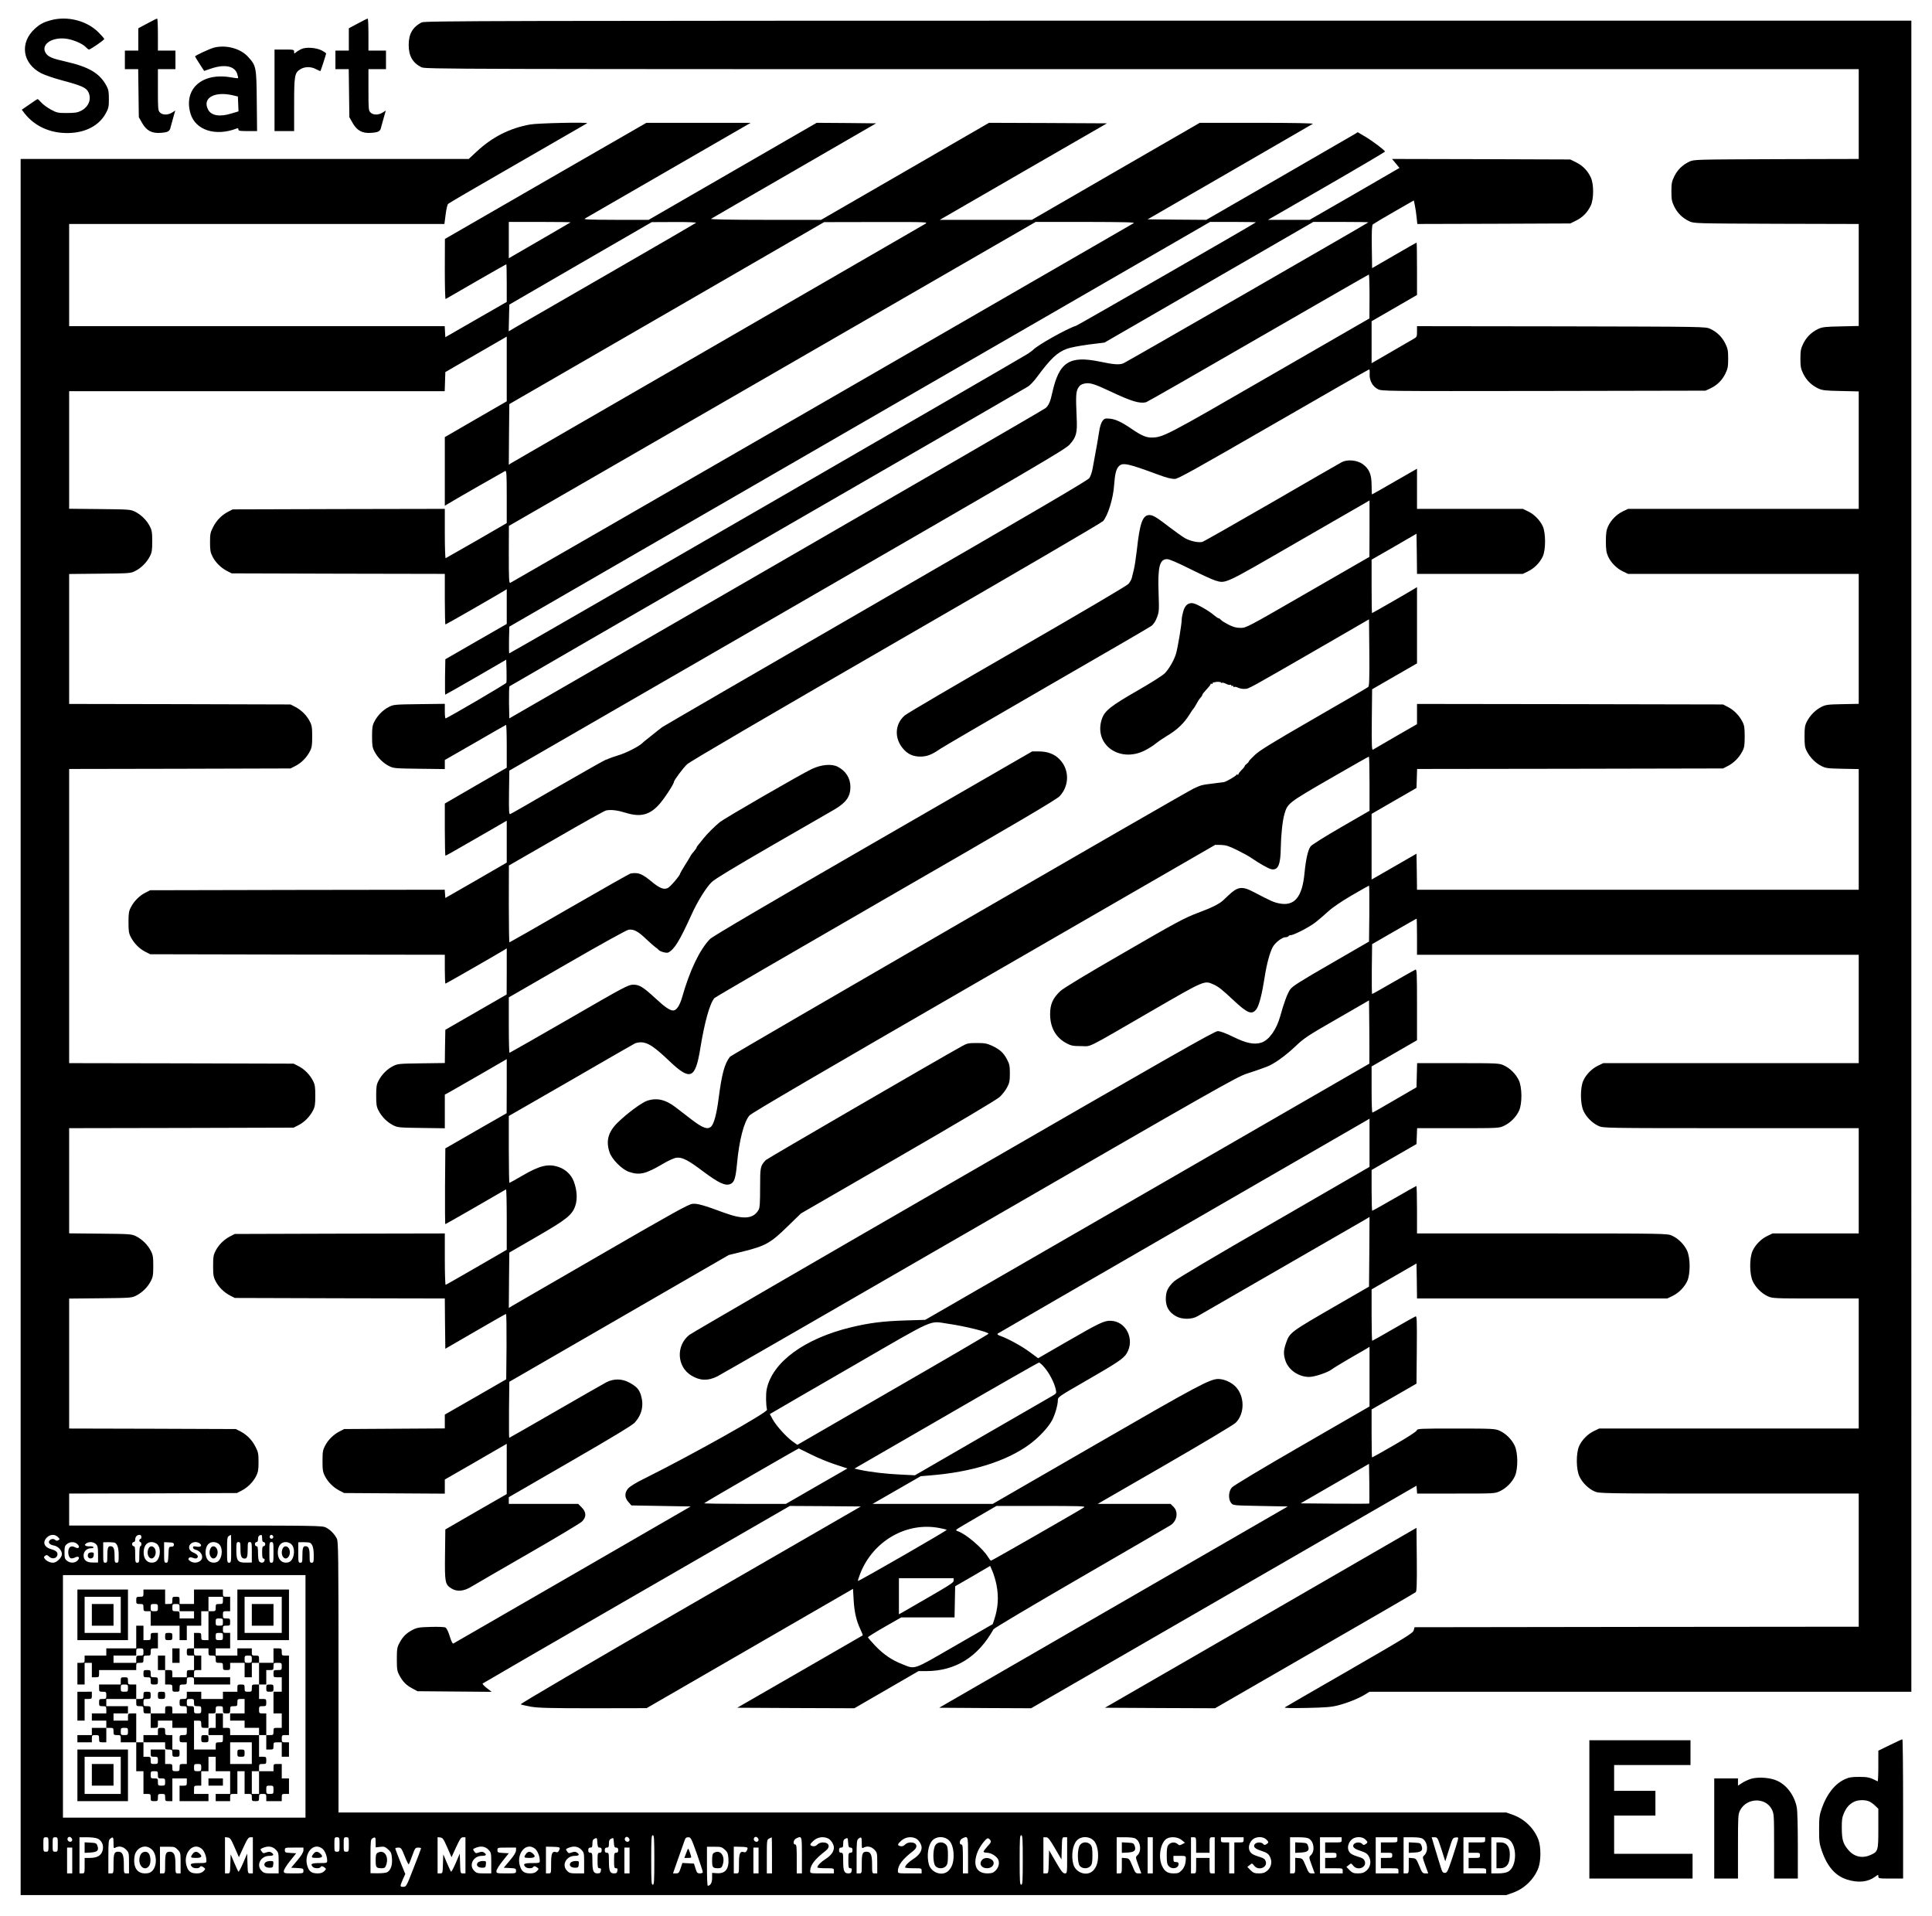 <svg xmlns="http://www.w3.org/2000/svg" version="1.0" width="2496" height="2474.667" viewBox="0 0 1872 1856"><path d="M49.2 19.6c-6.8 1.8-10.4 3.7-15.3 8.1-15.2 13.7-12.3 34 6.3 43.4 3.2 1.6 11.6 4.5 18.6 6.4 20.6 5.5 24.9 7.4 27 12.1 3 6.5.1 13.8-7 17.6-3.6 1.9-5.9 2.2-13.8 2.3-8.9 0-9.9-.2-15.8-3.4-3.4-1.9-7.6-4.9-9.2-6.8-1.6-1.8-3.2-3.3-3.5-3.3-.4 0-4 2.3-8 5.2l-7.4 5.1 3 3.9c8.6 10.8 21.3 17.3 36 18.5 19.3 1.5 35.1-5.5 42.4-18.9 2.6-4.7 3-6.3 3-13.8 0-6.9-.4-9.3-2.2-12.6C96.6 70.9 86.4 64.8 63 59.5c-12.1-2.7-16.1-4.4-18.4-7.7-5.6-8 4.7-15.9 18.8-14.4 6.7.7 16.4 4.7 19.7 8.2 1.2 1.3 2.6 2.4 3.1 2.4 1.4 0 14.8-9.2 14.8-10.2 0-.5-2.5-3.4-5.5-6.4C84.2 20 65.3 15.2 49.2 19.6zM142.8 22.7l-8.8 4.7V49h-13v18h12.9l.3 23.2.3 23.3 3.1 5.5c4.3 7.6 9.5 10.4 18.2 9.7 7-.5 8.7-1.5 9.5-5.5.4-1.5 1.5-5.7 2.6-9.4l1.9-6.7-3.1 2c-4.2 2.5-9.1 2.5-11.7-.1-1.9-1.9-2-3.3-2-22V67h17V49h-17V33.5c0-8.5-.3-15.5-.7-15.5-.5 0-4.7 2.1-9.5 4.7zM346.8 22.7l-8.8 4.7V49h-13v18h12.9l.3 23.2.3 23.3 3.1 5.5c4.3 7.6 9.5 10.4 18.2 9.7 7-.5 8.7-1.5 9.5-5.5.4-1.5 1.5-5.7 2.6-9.4l1.9-6.7-3.1 2c-4.2 2.5-9.1 2.5-11.7-.1-1.9-1.9-2-3.3-2-22V67h17V49h-17V33.5c0-8.5-.3-15.5-.7-15.5-.5 0-4.7 2.1-9.5 4.7zM408.5 21.7c-8.7 4.6-12.5 11.2-12.5 21.8 0 10.6 3.7 17.2 12.2 21.6C411.9 67 425 67 1106.5 67H1801v87l-79.7.2c-78.7.3-79.9.3-84.4 2.4-6.6 3.1-11.4 7.8-14.6 14.2-2.4 5-2.8 6.9-2.8 14.7 0 7.8.4 9.7 2.8 14.7 3.2 6.4 8 11.1 14.6 14.2 4.5 2.1 5.7 2.1 84.4 2.4l79.7.2v98.8l-17.2.4c-15 .3-17.9.6-21.9 2.4-6.6 3.1-11.4 7.8-14.6 14.2-2.4 5-2.8 6.9-2.8 14.7 0 7.8.4 9.7 2.8 14.7 3.2 6.4 8 11.1 14.6 14.2 4 1.8 6.9 2.1 21.9 2.4l17.2.4V493h-223.5l-5 2.4c-6.1 2.9-11.7 8.6-14.4 14.6-1.6 3.6-2.1 6.6-2.1 14.5s.5 10.9 2.1 14.5c2.7 6 8.3 11.7 14.4 14.6l5 2.4H1801v125.9l-15.7.3c-14.3.3-16.2.5-20.5 2.7-5.7 2.9-10.9 8.1-14 14.1-2 3.8-2.3 6-2.3 14.5s.3 10.7 2.3 14.5c3.1 6 8.3 11.2 14 14.1 4.3 2.2 6.2 2.4 20.5 2.7l15.7.3V862h-428l-.2-17.5-.3-17.4-16.5 9.5c-9.1 5.2-18.9 10.9-21.7 12.5l-5.3 3v-63.6l21.8-12.6 21.7-12.5.3-9.2.3-9.2 148.2-.2 148.2-.3 4.7-2.4c5.7-2.9 10.9-8.1 14-14.1 2-3.8 2.3-6 2.3-14.5s-.3-10.7-2.3-14.5c-3.1-6-8.3-11.2-14-14.1l-4.7-2.4-148.2-.3-148.3-.2v19.6l-20.7 11.9c-11.3 6.6-21.3 12.4-22 12.8-1.1.7-1.3-4.3-1.1-28.9l.3-29.6 21.8-12.6 21.7-12.5v-73.9l-3.2 2c-7.6 4.6-40 23.2-40.4 23.2-.2 0-.4-11.7-.4-25.9v-25.9l21.8-12.5 21.7-12.6.3 19.5.2 19.4h102.5l5-2.4c6.1-2.9 11.7-8.6 14.4-14.6 2.9-6.4 2.9-22.6 0-29-2.7-6-8.3-11.7-14.4-14.6l-5-2.4H1373v-38.9l-21.6 12.4c-11.9 6.9-21.8 12.5-22 12.5-.2 0-.4-4-.4-8.8 0-10.7-2.3-16-8.8-20.7-5.5-3.8-14.8-4.6-20.2-1.7-1.9 1-32.5 18.6-68 39.2-35.5 20.5-65.6 37.6-67 38-3.7 1-11.9-.8-17-3.7-2.5-1.5-9-6.1-14.5-10.3-12.7-9.8-16.3-12-19.8-12-6.5 0-9.3 7.6-12.1 33.5-.9 7.7-2.2 16.5-3 19.5-.7 3-1.6 6.7-2 8.1-.3 1.4-1.8 4-3.3 5.7-1.7 1.8-45.1 27.4-107.8 63.5-57.7 33.2-106.7 61.9-108.8 63.8-10 8.6-10.4 23-.8 33.2 4.2 4.6 9.3 6.7 15.8 6.7s11.3-1.9 18.9-7.2c2.7-1.9 49.2-29 103.4-60.3 54.2-31.2 99.9-57.8 101.7-59.1 2-1.6 3.9-4.4 5.3-8.1 2.1-5.5 2.2-6.9 1.6-23.9-.9-25.3 1-32.7 8.3-32.7 2.1 0 10 3.4 22.4 9.6 10.6 5.3 21.5 10.3 24.2 11.1 10.4 3 7.5 4.4 78.1-36.4 35.7-20.6 66.4-38.3 68.2-39.3l3.2-1.9v27.4l-.1 27.3-59.7 34.4c-58.9 34-59.8 34.5-65.2 34.4-4.1 0-7-.8-11.6-3.1-3.3-1.7-6.6-3.7-7.3-4.6-.8-.9-1.8-1.6-2.3-1.6-.6 0-2.5-1.3-4.4-2.9-4.6-4.1-16.3-10.8-20.1-11.6-4.7-.9-8 1.6-9.8 7.8-.8 2.8-1.5 6.4-1.5 8.1 0 4.4-3.8 27.2-5.5 32.9-1.8 6.1-6.5 14.4-10.8 18.9-1.8 2-13.5 9.4-26.6 16.9-25.9 14.9-31.7 19.5-34.4 27.3-8.4 24.7 17 43.2 41.7 30.6 3.7-1.9 8.5-4.9 10.5-6.7 2.1-1.7 6.6-4.8 10.1-6.9 10.4-6.1 17.3-12.6 22.9-21.7 1.2-2.1 2.8-4.3 3.4-5 .7-.7 2-2.9 3.1-4.9 1-2 2.7-4.6 3.7-5.7 1.1-1.1 1.9-2.4 1.9-3 0-.5 1.8-2.8 4-5.1s4-4.6 4-5.1c0-.6.5-.7 1-.4.6.3 1 .1 1-.4 0-.6.3-1 .8-1 .4.1.9 0 1.2-.1 1.6-.7 6-.5 6 .2 0 .5.4.6 1 .3.5-.3 2.3.1 4 1 1.7.9 3.5 1.3 4 1 .6-.3 1-.1 1 .5s.5.8 1 .5c.6-.3 1-.1 1 .5s.4.8 1 .5c.5-.3 2.2 0 3.7.8 1.5.7 4.5 1.3 6.5 1.1 4.1-.2 1.7 1.1 77.8-42.8l42.5-24.6.3 32.2c.2 25-.1 32.5-1 33.3-.7.7-24.5 14.5-52.8 30.8-39.9 23-52.8 30.9-57.2 35.2-3.2 3-5.8 5.8-5.8 6.2 0 .5-.9 1.5-2 2.3-1.1.8-2 1.8-2 2.3 0 .4-1.3 2.1-3 3.7-1.6 1.6-3 3.4-3 4 0 .6-.4.8-1 .5-.5-.3-1-.3-1 .2 0 .9-9.8 6.6-12 7-.8.1-5.3.7-10 1.3-11.6 1.4-12 1.5-19.5 5-7.5 3.4-447.8 258.1-449.2 259.8-5.2 6.6-7.9 16.6-10.9 39.7-1.9 15.3-4.6 25.4-7.4 28-3.4 3.1-8.1 1.4-18.7-6.7-5.2-4-12.2-9.4-15.6-12-9.9-7.6-18.4-9.5-27.8-6.3-5.2 1.8-18.8 11.8-28 20.7-9.6 9.2-12.1 18.1-8.2 29.4 2.3 6.7 12 16.4 18.7 18.7 10.1 3.5 16.2 2.1 32.3-7.4 6.3-3.7 11.7-6.1 14-6.3 5.5-.5 11 2.3 25.6 13.3 15 11.2 21.5 14.3 26.4 12.2 3.8-1.5 5.1-5.7 6.4-19.5 2.1-22.9 6.8-40.9 12.1-46.9 2.4-2.6 65.7-39.6 227.3-132.9l224-129.3 5.8.1c4.7.2 7.5 1.1 15.2 4.9 5.2 2.6 11.2 5.8 13.2 7.2 8.8 6 17 10.7 20.1 11.4 6.5 1.4 9-4.2 9.2-20.6.2-12.4 1.7-26.5 3.5-32.6 3-10.6 3.5-11 44-34.4 20.5-11.8 37.5-21.5 37.9-21.5.3 0 .6 11.8.6 26.3v26.2l-27.7 16c-15.2 8.8-28.5 17.1-29.4 18.5-2.6 3.5-4.6 12.5-5.9 25.8-2.2 23.5-9.8 32.5-24.7 29.4-5.3-1.1-7.8-2.2-24.8-11.1-11.1-5.8-15.3-5.2-24.5 3.6-1.9 1.8-4.2 3.9-5 4.7-4 3.6-10.7 6.9-24.3 12-13.2 5-20.5 8.9-71.6 38.5-36.6 21.1-58.6 34.4-61.6 37.2-7.3 6.9-10 12.7-10 22.4 0 13 5.5 22.8 16 28.3 4.3 2.3 6.2 2.7 14 2.7 10.6 0 2.3 4.2 68.9-34.4 51.2-29.6 50.5-29.3 59.3-25.4 5.1 2.3 8.4 5 19.4 15.3 13.8 12.9 17.9 14.5 22.3 8.7 2.6-3.5 5.4-14.4 8.1-31.7 1.8-11.7 4.7-22.6 7.6-28.3 2.3-4.3 9.1-9.7 12.5-9.7 1.3 0 2.6-.5 2.9-1 .3-.6 1.3-1 2.2-1 2.9 0 17.8-7.7 23.8-12.3 3.3-2.6 8.9-7.4 12.5-10.7 4.1-3.8 12.5-9.5 22.7-15.5 9-5.2 16.5-9.5 16.8-9.5.3 0 .4 12.2.3 27.1l-.3 27.1-36.8 21.3c-30.2 17.4-37.3 21.9-39.6 25.1-2.6 3.7-6.1 13-9.6 25.8-3.6 13.1-10.9 23.3-18.3 25.7-6.8 2.2-14.7.7-27.1-5.5-7.7-3.7-12.7-5.6-15.2-5.6-3.1 0-44.7 23.7-256 145.7-138.8 80.1-254 147-256 148.6-13.1 10.4-12.1 30.8 1.9 39.3 8.5 5.2 16.1 5.4 25.2.9 2.5-1.2 116.6-66.9 253.5-146 229.8-132.8 249.8-144.1 259.5-147.3 5.8-1.9 11.4-3.7 12.5-4.2 1.1-.4 4.1-1.5 6.6-2.4 6.9-2.5 17.7-10.1 28.1-19.9 8.5-8.1 11.9-10.3 40.3-26.6l31-17.9.3 30.6c.1 16.8.1 30.6 0 30.7-.2.1-97 56-215.3 124.2l-215 124-19.5.6c-21.9.7-34.9 2.4-52.7 6.7-44.9 10.9-75.9 33.7-81.4 59.8-1 4.8-.8 15.7.3 20 .6 2.6-72.7 43.7-119.3 66.9-7.8 3.8-13.7 7.5-15.3 9.4-3.6 4.2-3.5 8.9.3 13.1l2.9 3.3 28.7.5 28.7.5-114.2 66c-62.9 36.3-114.9 66.3-115.6 66.7-.8.6-1.9-1.4-3.6-6.8-1.4-4.6-3-8-4.2-8.6-1-.6-7.1-.8-14.5-.6-11.2.3-13.1.7-17.6 3-5.9 3.1-9.4 6.6-12.6 12.8-2.1 3.9-2.4 5.9-2.4 15.5s.3 11.6 2.4 15.5c3.2 6.1 6.7 9.7 12.6 12.8l5 2.7 36 .3 35.9.3-4.8-3.7c-2.6-2-4.4-4-3.9-4.4.4-.4 67.6-39.3 149.2-86.4l148.4-85.6 34.4.2 34.4.3-165.5 95.5c-100.6 58.1-164.9 95.8-164.1 96.2.6.4 5.2 1.4 10 2.3 7.1 1.2 18.4 1.5 60.4 1.5l51.6-.1 100-57.8 100-57.8.6 10.6c.7 12 2.6 20.2 6.5 28.5 1.5 3.1 2.5 5.8 2.3 6-.2.1-27.7 16-61 35.2l-60.6 34.9 56.8.3 56.7.2 31.1-18 31.1-18h7.4c28.3 0 50.3-13.7 65.2-40.5.6-1.1 38.9-23.8 85-50.5s85.2-49.4 86.7-50.4c6.3-4.3 7.6-12.8 2.8-17.7l-2.9-2.9h-70.6l65-37.5c36.2-20.9 66.5-39 68.6-41 9.1-8.9 9-26.1-.3-35.4-4.2-4.1-11-7.1-16.5-7.1-8 0-20.4 6.6-118.7 63.4l-99.8 57.6H845.5l23.3-13.4 23.3-13.4 8.2-.7c41.4-3.2 75.1-13.8 97.7-30.5 8.8-6.6 17.6-16 21.3-22.8 2.9-5.4 5.7-15 5.7-19.7 0-3 .9-3.6 26.8-18.5 31.1-17.9 36.9-21.8 39.9-26.8 8.2-13.5-.6-31.4-15.7-31.6-6.2-.1-10.7 2-42.4 20.3l-27.7 16-8-5.9c-7.6-5.7-21.5-13.3-28.8-15.8-2-.7-3.1-1.6-2.5-2.1.5-.4 80.3-46.6 177.4-102.6 97.1-56 178-102.7 179.8-103.8l3.2-1.9v46.7l-92.5 53.5c-58.4 33.6-94.2 54.9-96.9 57.4-6.2 5.9-8 9.9-8 17.3.1 7.5 3.1 12.6 9.7 16.4 5.9 3.4 15.6 3.4 21.2 0 2.2-1.3 6-3.5 8.5-4.9 4.1-2.3 138.7-79.9 152.3-87.8l5.7-3.4-.2 33.8-.3 33.7-31.5 18.2c-45.5 26.3-45.3 26.1-49.1 37-2.3 6.9-2.4 10.5-.3 16.8 3.1 8.9 12.8 15.5 22.9 15.5 5.2 0 17.8-4.2 21.9-7.3 1.7-1.3 9.2-5.9 16.6-10.2 7.4-4.3 15-8.6 16.8-9.7l3.2-2v57.8l-65.5 37.8c-39.7 22.9-66.5 39-68 40.8-3.2 3.8-3.5 11.4-.6 14.9 1.9 2.4 2.1 2.4 28.4 2.9l26.5.5-168.9 97.5-168.9 97.5 44.5.3 44.6.2 186.7-107.8 186.7-107.8.3 3.8.3 3.8h37.7c37.6 0 37.7 0 42.7-2.4 6.1-2.9 11.7-8.6 14.4-14.6 3.1-6.9 3-22.7-.3-29.5-2.9-6.1-8.6-11.7-14.6-14.4-4.3-1.9-6.5-2.1-42.1-2.1s-37.7.1-38.1 1.8c-.3 1.1-8.8 6.6-21.6 14-11.6 6.7-21.4 12.2-21.7 12.2-.3 0-.5-10.5-.5-23.3v-23.2l21.8-12.5 21.7-12.5.3-32.9c.2-29.1.1-32.8-1.3-32.2-.8.3-10.5 5.7-21.5 12.1-10.9 6.3-20.1 11.5-20.4 11.5-.3 0-.6-11.2-.6-24.9v-24.9l21.8-12.6 21.7-12.5.3 16.9.2 17h242.5l5-2.4c6.1-2.9 11.7-8.6 14.4-14.6 3.1-6.9 3-22.7-.3-29.5-2.9-6.1-8.6-11.7-14.6-14.4-4.4-2-6-2.1-125.7-2.1H1373v-23c0-12.7-.3-23-.6-23s-9.9 5.4-21.3 12c-11.5 6.6-21.1 12-21.5 12-.3 0-.6-8.9-.6-19.8v-19.7l21.8-12.6 21.7-12.5.3-7.7.3-7.7h39.7c39.7 0 39.7 0 44.7-2.4 6.1-2.9 11.7-8.6 14.4-14.6 3.1-6.9 3-22.7-.3-29.5-2.9-6.1-8.6-11.7-14.6-14.4-4.3-2-6.5-2.1-44.2-2.1h-39.7l-.3 11.7-.3 11.7-21 12.2c-11.5 6.8-21.3 12.3-21.7 12.3-.5.1-.8-10-.8-22.3v-22.4l22-12.7 22-12.7v-34.5c0-30.4-.2-34.4-1.5-33.9-.8.3-10.5 5.7-21.5 12.1-10.9 6.3-20.1 11.5-20.5 11.5-.3 0-.4-10.9-.3-24.1l.3-24.2 21.3-12.3c11.8-6.8 21.6-12.4 21.8-12.4.2 0 .4 7.9.4 17.5V925h428v105h-247.5l-5 2.4c-6.1 2.9-11.7 8.6-14.4 14.6-3.1 6.9-3 22.7.3 29.5 2.9 6.1 8.6 11.7 14.6 14.4 4.4 2 6 2.1 128.3 2.1H1801v102h-83.5l-5 2.4c-6.1 2.9-11.7 8.6-14.4 14.6-3.1 6.9-3 22.7.3 29.5 2.9 6.1 8.6 11.7 14.6 14.4 4.3 2 6.4 2.1 46.3 2.1h41.7v126h-251.5l-5 2.4c-6.1 2.9-11.7 8.6-14.4 14.6-3.1 6.9-3 22.7.3 29.5 2.9 6.1 8.6 11.7 14.6 14.4 4.4 2 6 2.1 130.3 2.1H1801v129l-215.2.2-215.2.3-.8 3c-.7 2.7-6.8 6.4-62 38.3-33.7 19.4-62 35.7-62.8 36.3-1 .7 5.5.9 21 .6 18.5-.4 23.9-.8 30.5-2.5 9.4-2.4 20.4-6.9 26.3-10.6l4.2-2.6h525V20h-720.2c-654.3.1-720.6.2-723.3 1.7zm510.2 1260.8c16.3 2.3 39.6 8.1 39.1 9.7-.2.5-41.9 24.9-92.8 54.2l-92.4 53.4-4.4-3.1c-6.3-4.5-16.2-15.5-19.5-21.6l-2.8-5.1 3.8-2.2c2.1-1.3 36.6-21.3 76.8-44.5 82.1-47.5 73.2-43.5 92.2-40.8zm93.2 42.2c4.8 5.5 9.6 14.9 11 21 .9 4.2.9 4.2-3.3 6.7-2.2 1.3-33.1 19.1-68.6 39.6l-64.5 37.3-14-.7c-13.8-.6-29-2.4-39.3-4.6l-5.3-1.2 88.8-51.3c48.8-28.3 89.3-51.4 90-51.4.6-.1 3 2 5.2 4.6zM786 1409.2c6.3 3.2 16.8 7.5 23.3 9.6l11.8 3.9-29.8 17.1-29.8 17.2h-39.9c-22 0-39.6-.3-39.3-.6 1.1-1.2 91.2-53.2 91.7-53.1.3.1 5.7 2.8 12 5.9zm540.7 47.5c-.2.2-15.3.2-33.5.1l-33-.3 33.1-19.1 33.2-19.2.3 19c.1 10.5.1 19.3-.1 19.5zm-276.2 3.6c-4.4 3-89.4 51.7-90.2 51.7-.5 0-1.7-1.5-2.8-3.3-4.8-8.3-21.8-22.8-29.4-25.2-1.4-.4-2-1-1.3-1.7.5-.5 9.4-5.8 19.8-11.8l18.9-11h43.5c36.6 0 43.1.2 41.5 1.3zm-140.2 20.1c3.7.7 6.9 1.5 7.1 1.7.6.6-85.5 50.1-86.1 49.6-.2-.3.8-3.6 2.3-7.4 12.5-31.5 44.9-50.1 76.7-43.9zm55.3 55.3c2.2 11.7 1.5 22-2.2 33.3l-1.5 4.5-37 21.3c-41.5 23.9-37.7 22.6-50.9 17.4-9.8-3.8-18-9.4-25.9-17.7-3.9-4.1-7.1-7.8-7.1-8.3 0-.4 7.2-4.9 16.1-10l16.1-9.2h51.7l.3-15.1.3-15.1 17-9.8 16.9-9.9 2.4 5.6c1.3 3.1 3 8.9 3.8 13zm-41.6-4.5c0 2.3-1 2.9-48.2 30.1l-4.8 2.7v-35h53v2.2zM207.5 46.1c-4 1-18.5 7.7-18.5 8.6 0 .2 2 3.5 4.4 7.2l4.4 6.8 6.8-2.3c13-4.4 22.7-2.5 25.2 5 .7 2.1 1.1 4.1.8 4.3-.2.2-3.4-.1-7.1-.8-27.9-4.8-45.9 11.4-38.9 35.2 4.8 16 24.2 22.3 44.7 14.4 1.2-.5 1.7-.2 1.7.9 0 1.4 1.4 1.6 9.1 1.6h9l-.3-29.3c-.3-32.8-.6-34-8.3-42.5-7.3-8.2-21.3-12-33-9.1zm18 46.2l5 1.2.3 7.2.3 7.2-6.7 2c-11.4 3.6-19.8 2.2-22.8-3.8-5.8-11.1 6.1-17.9 23.9-13.8zM292 47.5c-1.9.9-4.2 2.3-5.2 3.2-1.7 1.5-1.8 1.5-1.8-.5 0-2.1-.4-2.2-9.5-2.2H266v79h19v-25.5c0-28.5.4-31 6.2-34.5 4.3-2.6 10.3-2.6 15.2.1 2.1 1.1 3.9 1.9 4.1 1.7.4-.5 5.5-16.2 5.5-17 0-.4-1.9-1.7-4.2-2.9-5.5-2.8-15.1-3.5-19.8-1.4z"/><path d="M513.7 120.6c-19.9 3.6-36.7 12.1-52 26.4l-7.5 7H20v1682h1439.5l6.2-2.2c11.3-3.9 20.8-13.2 24.9-24.1 2.6-7.1 2.6-20.3 0-27.4-4.1-10.9-13.6-20.2-24.9-24.1l-6.2-2.2H328v-131c0-118.7-.2-131.4-1.6-134.3-2.3-4.5-6.3-8.6-10.6-10.8-3.6-1.8-7.6-1.9-126.3-1.9H67v-31l81.3-.2 81.2-.3 4.5-2.3c6-3.1 11.2-8.3 14.1-14 2-3.9 2.4-6.2 2.4-13.7 0-7.9-.3-9.7-2.9-14.7-3.3-6.6-8.3-11.7-14.6-15l-4.5-2.3-80.7-.3-80.8-.2v-125.9l30.3-.3c29.4-.3 30.3-.4 34.7-2.6 6-3.1 11.2-8.3 14.1-14 2.1-4 2.4-6.1 2.4-14.7s-.3-10.7-2.4-14.7c-2.9-5.7-8.1-10.9-14.1-14-4.4-2.2-5.3-2.3-34.7-2.6l-30.3-.3V1093l108.8-.2 108.7-.3 4.7-2.4c5.7-2.9 10.9-8.1 14-14.1 2-3.8 2.3-6 2.3-14.5s-.3-10.7-2.3-14.5c-3.1-6-8.3-11.2-14-14.1l-4.7-2.4-108.7-.3L67 1030V745l107.2-.2 107.3-.3 4.7-2.4c5.7-2.9 10.9-8.1 14-14.1 2-3.8 2.3-6 2.3-14.5 0-8.6-.3-10.7-2.4-14.7-2.9-5.7-8.1-10.9-14.1-14l-4.5-2.3-107.3-.3L67 682V556.1l29.8-.3c29.1-.3 29.8-.3 34.4-2.7 5.7-2.9 10.9-8.1 14-14.1 2-3.8 2.3-6 2.3-14.5 0-8.6-.3-10.7-2.4-14.7-2.9-5.7-8.1-10.9-14.1-14-4.4-2.2-5.3-2.3-34.2-2.6l-29.8-.3V379h363.9l.3-9.2.3-9.3 10.5-6.1c5.8-3.3 19.2-11 29.8-17.2l19.2-11.1v62.7l-30 17.3-30 17.4V490l2.3-1.4c4.7-3 54.9-31.7 56.2-32.3 1.3-.4 1.5 3.1 1.5 25v25.5l-29.2 16.9c-16.1 9.2-29.6 16.9-30 17.1-.4.2-.8-10.5-.8-23.7V493l-102.7.2-102.8.3-4.5 2.3c-6.3 3.3-11.3 8.4-14.6 15-2.6 5-2.9 6.8-2.9 14.7 0 7.5.4 9.8 2.4 13.7 2.9 5.7 8.1 10.9 14.1 14l4.5 2.3 103.3.3 103.2.2v24.5c0 13.5.3 24.5.6 24.5.6 0 52.5-29.8 57.2-32.8l2.2-1.4v33.7l-29.8 17.1-29.7 17.1-.3 17.2c-.1 9.4 0 17.1.2 17.1.3 0 13.7-7.6 29.8-16.9l29.3-17 .3 10.6c.1 5.9.1 11.2-.2 11.8-.4 1.1-57.5 34.5-58.9 34.5-.4 0-.7-3.2-.7-7v-7.1l-24.7.3c-23.9.3-25 .4-29.5 2.7-5.7 2.9-10.9 8.1-14 14.1-2 3.8-2.3 6-2.3 14.5s.3 10.7 2.3 14.5c3.1 6 8.3 11.2 14 14.1 4.5 2.3 5.6 2.4 29.5 2.7l24.7.3v-8.8l29.3-16.8c16-9.3 29.5-17 30-17.2.4-.2.7 9 .7 20.6v20.9l-30 17.3-30 17.4v25.2c0 13.9.3 25.3.6 25.3.4 0 6.8-3.5 14.3-7.9 7.5-4.3 20.7-11.9 29.4-16.9l15.7-9.1v40.6l-29.7 17.2-29.8 17.1-.3-4-.3-4-142.7.2-142.7.3-4.7 2.4c-5.7 2.9-10.9 8.1-14 14.1-2 3.8-2.3 6-2.3 14.5s.3 10.7 2.3 14.5c3.1 6 8.3 11.2 14 14.1l4.7 2.4 142.8.3 142.7.2v14c0 7.7.3 14 .6 14 .5 0 47.9-27.2 56.2-32.2l3.2-2v22.4l-.1 22.3-29.7 17.1-29.7 17.1-.3 16.1-.2 16.1-22.8.3c-21.7.3-22.9.4-27.4 2.7-5.7 2.9-10.9 8.1-14 14.1-2 3.8-2.3 6-2.3 14.5s.3 10.7 2.3 14.5c3.1 6 8.3 11.2 14 14.1 4.5 2.3 5.7 2.4 27.5 2.7l22.7.3v-32.6l4.8-2.6c2.6-1.5 16.1-9.2 30-17.2l25.2-14.6v26.2l-.1 26.2-29.7 17-29.7 17.1-.3 36.7c-.1 20.2 0 36.7.3 36.7.4 0 44.7-25.4 58.8-33.7.4-.2.7 12.8.7 29.1v29.4l-29.2 16.9c-16 9.2-29.5 17-30 17.1-.4.2-.8-10.9-.8-24.7V1195l-101.7.2-101.8.3-4.5 2.3c-6 3.1-11.2 8.3-14.1 14-2.1 4-2.4 6.1-2.4 14.7s.3 10.7 2.4 14.7c2.9 5.7 8.1 10.9 14.1 14l4.5 2.3 101.7.3 101.8.2.2 24.4.3 24.3 29-16.8c16-9.3 29.3-16.9 29.8-16.9.4 0 .6 14.2.5 31.6l-.3 31.7-29.7 17.1-29.8 17.1v13.4l-48.7.3-48.8.3-4.5 2.3c-6 3.1-11.2 8.3-14.1 14-2.1 4-2.4 6.1-2.4 14.7s.3 10.7 2.4 14.7c2.9 5.7 8.1 10.9 14.1 14l4.5 2.3 48.8.3 48.7.3v-13.7l26.8-15.4c14.7-8.5 28.2-16.3 29.9-17.3l3.3-1.9v48.7l-29.8 17.1-29.7 17.2-.3 24.3c-.3 27.2 0 29 6.3 32.9 5.3 3.3 12 2.7 19.1-1.7 3.2-2 28-16.3 54.9-31.8 27-15.5 50.5-29.6 52.3-31.3 4.5-4.3 4.5-9.1-.2-13.8l-3.4-3.4H493v-6.5l59.5-34.4c39.4-22.7 60.5-35.5 62.5-37.8 7.1-8 9-16.8 6-26.7-1.8-5.7-4.1-8.2-11.2-12.1-7.1-3.9-15.1-4-22.3-.3-2.7 1.4-24.9 14.1-49.3 28.2s-44.6 25.6-44.8 25.6c-.2 0-.3-12.2-.2-27.1l.3-27.2 106.3-61.4 106.3-61.4 14.2-3.5c21.3-5.3 26.5-8.2 42.5-23.9l13.3-12.9 94-54.3c60.6-35 95.7-55.9 98.6-58.6 2.5-2.3 5.7-6.5 7.1-9.2 2.3-4.3 2.7-6.3 2.7-13.5 0-7.3-.4-9.2-2.7-13.5-3.4-6.5-6.9-9.7-14.3-13.2-5.2-2.4-7.2-2.8-15-2.8-8.2 0-9.5.3-14.5 3.1-23.8 13.2-188.8 109-190 110.3-5.3 5.7-5.5 6.5-5.5 26.6 0 14.5-.3 19.6-1.4 21.5-5 9-14.7 9.8-33.5 2.9-19.4-7.2-26-9.1-30.6-8.6-3.7.3-18.7 8.6-88 48.7-45.9 26.5-85 49.1-86.8 50.2l-3.2 2 .2-26.8.3-26.9 26.3-15.2c29.4-17 34.7-21.2 37.7-30.3 2.1-6.5 1.6-15-1.5-23.3-2.5-6.6-7.9-11.8-14.8-14.1-9.9-3.4-18.3-1.4-34.9 8.3-6.7 3.9-12.4 7.1-12.7 7.1-.3 0-.6-14.6-.6-32.4v-32.4l59.8-34.4c32.8-19 60.8-35.1 62.2-35.8 1.3-.7 4.2-1.2 6.3-1.2 6.7.3 12.8 4.4 27.3 18.2 20.3 19.3 25.1 17.4 29.9-12 4.2-25.9 9.2-43.7 13.7-49 .7-.9 75.3-44.2 165.8-96.4 129.3-74.5 165.4-95.8 168.7-99.2 9.7-10.3 9.6-26.1-.2-35.9-5-5.1-11.6-7.5-20.1-7.5h-6.3l-154.3 89c-104.3 60.2-155.5 90.3-157.9 92.8-10 10.4-19.5 30.2-27 56.5-2.3 8-5.5 12.7-8.6 12.7-3.2 0-8.1-3.3-16.9-11.5-12.3-11.3-15.8-13.5-21.8-13.5-4.7 0-8.2 1.8-62.1 33-31.5 18.1-57.5 33-57.8 33-.4 0-.7-12.1-.7-26.9v-26.8l56.5-32.6c34.3-19.8 57.7-32.7 59.7-33 5-.6 9.2 1.7 16.8 9 3.8 3.6 8 7.3 9.2 8.1 1.3.9 2.5 1.9 2.8 2.3 1.3 1.8 7.8 3.6 9.6 2.7 5.9-3.1 11-11.4 22.5-36.8 5.8-12.8 14.2-26.3 19.6-31.5 3-2.9 22.3-14.6 59.6-36.1 30.4-17.5 57.2-32.9 59.5-34.3 11.1-6.6 15.2-12.4 15.2-21.6 0-8.6-4.4-15.6-12.4-19.7-5.9-3-15.8-2.1-25.1 2.3-9.7 4.5-84.1 47.5-88.9 51.3-4.8 3.9-12.3 11.3-15.8 15.7-1.4 1.9-3.6 4.5-4.7 5.8-1.2 1.3-2.1 2.7-2.1 3.1 0 .4-.9 1.8-2 3.1s-2.3 2.8-2.8 3.4c-.4.5-1.1 1.7-1.5 2.5-.4.8-2.7 4.6-5.2 8.5-2.4 3.8-4.4 7.4-4.5 7.8 0 1.8-9.4 12.8-11.9 14-3.8 1.9-7.9.3-15.4-5.9-9.8-8.1-13.3-9.4-20.8-8.1-.9.2-27.5 15.2-59.2 33.5-31.6 18.3-57.8 33.2-58.1 33.2-.3 0-.6-16.8-.6-37.3l.1-37.2 45.9-26.4c25.2-14.6 46.9-26.7 48.2-26.9 5-1 11.1-.2 19.2 2.3 13.9 4.3 22.7 2.2 31.8-7.6 4.8-5.1 14.8-20.3 14.8-22.4 0-1.5 8.8-13.3 12.7-17 2.7-2.6 71.6-42.9 202.5-118.5 119.6-69 199.3-115.6 200.7-117.2 4.8-5.8 9.8-22.3 10.6-34.7.8-11.2 2-15.8 4.8-18.6 3.7-3.5 8.8-2.4 37.2 8.1 8.6 3.2 13.1 4.4 16.8 4.4 3.1 0 18.5-8.6 95.7-53.1 50.5-29.2 92.2-53 92.6-53 .5.1.7 2.1.5 4.5-.3 6.2 2.8 12 7.9 14.6 3.9 2 5 2 160.7 1.8l156.8-.3 4.6-2.1c6.6-3.1 11.4-7.8 14.6-14.2 2.4-5 2.8-6.9 2.8-14.7 0-7.8-.4-9.7-2.8-14.7-3.2-6.4-8-11.1-14.6-14.2-4.6-2.1-4.6-2.1-144.3-2.4L1373 316v5.2c0 5.1-.2 5.4-3.8 7.4-2 1.2-11.9 6.9-21.9 12.7l-18.3 10.6v-40.7l22-12.7 22-12.7v-25.4c0-14-.2-25.4-.4-25.4s-9.9 5.6-21.7 12.4l-21.4 12.4-.3-20.6c-.2-15.7.1-20.9 1-21.8.7-.6 9.9-6.1 20.5-12.2l19.2-11 1 4.7c.6 2.7 1.3 7.8 1.7 11.5l.7 6.6 74.1-.2 74.1-.3 5.7-2.8c6.4-3.2 11.1-8 14.2-14.6 3-6.5 3-20.7 0-27.2-3.1-6.6-7.8-11.4-14.2-14.6l-5.7-2.8-86.3-.3-86.4-.2 3.6 4.3 3.6 4.4-43.5 25.2-43.6 25.1h-40.3l56.7-32.7c31.2-18 56.7-33.1 56.7-33.4 0-1.2-12.2-10.4-19.5-14.7l-6.9-4.1-3.1 1.9c-1.6 1-34.7 20.1-73.3 42.4l-70.4 40.6-28.4-.2-28.4-.3 79.3-45.8c43.5-25.1 79.9-46.2 80.7-46.7 1-.6-17.8-1-54-1h-55.5l-81.4 47-81.3 47h-89.2l81-46.8 81-46.7-57.1-.3-57.2-.2-81.3 47-81.4 47h-54.1c-35.3 0-53.5-.4-52.5-1 .8-.5 37.1-21.6 80.7-46.7l79.2-45.8-28.8-.3-28.8-.2-81.4 47-81.4 47h-32c-27.6-.1-31.7-.3-29.5-1.4 1.4-.8 38-21.9 81.4-47l79-45.6H626.3l-97.6 56.2-97.6 56.3-.1 29.3c0 16.1.3 29.1.8 28.9 8.9-5.3 58.5-33.7 58.8-33.7.2 0 .4 8.2.4 18.2v18.3l-29.8 17.1-29.7 17.1-.3-5.3-.3-5.4H67v-99h363.6l1.2-9.2c.6-5 1.7-9.7 2.4-10.3.7-.7 31.2-18.5 67.8-39.5 36.6-21.1 66.7-38.5 66.9-38.6 1.3-1.2-48.3-.1-55.2 1.2zm39.2 94.8c-.2.2-11.9 7-25.9 15.1-14 8.1-27.4 15.9-29.7 17.2l-4.3 2.5V215h30.2c16.6 0 29.9.2 29.7.4zm121.5.5c-.5.4-37.8 22.1-82.9 48.1-45.1 26-85.7 49.5-90.3 52.1l-8.3 4.9.3-13 .3-12.9 69-40 69-39.9 21.9-.1c12.6-.1 21.6.3 21 .8zm222.1 1c-1.6 1-92.1 53.3-201 116.2-108.9 62.8-199 114.9-200.3 115.7l-2.2 1.5.2-29.4.3-29.4L646 303.4l152.5-88.2 50.5-.1c49.8-.1 50.5 0 47.5 1.8zm202-.7c-1.1.6-137.2 79.2-302.4 174.6-165.2 95.3-301 173.6-301.7 173.9-1.2.4-1.4-4-1.4-27.3l.1-27.9 255.2-147.2L1003.5 215h48.5c36.9.1 48 .3 46.5 1.2zm118.4-.8c-1.2 1.2-172.3 99.6-174.2 100.2-8.8 2.7-38 19.1-41.7 23.4-.3.3-2.5 2-5 3.7-4.6 3.2-501.6 290.3-502.6 290.3-.2 0-.3-5.8-.2-13l.3-12.9L833 411l339.5-196h22.4c12.3 0 22.2.2 22 .4zm109 0c-1.3 1.2-235.2 135.8-237.4 136.6-4.1 1.6-9.3 1.2-22.6-1.6-29.8-6.2-39.8.3-46.4 30.5-1.8 8.2-3.3 11.7-6.3 14.4-1.1 1.1-118.5 69.1-260.9 151.3L493.5 696l-.3-15.2c-.1-8.3.1-15.5.5-15.9.5-.4 112.9-65.4 249.8-144.4 137-79 250.6-144.7 252.6-146 2-1.3 5.7-5.2 8.3-8.7 13.7-18.5 19.7-24.2 29.4-27.9 3.3-1.2 12-2.9 21-4.1l15.4-1.9 101.1-58.4 101.2-58.5h26.9c14.8 0 26.7.2 26.5.4zm1.1 71.8l-.1 21.3-97.1 56c-100.2 57.9-102.8 59.2-113.8 59.4-5.4.1-10.2-2-19.4-8.3-9.9-6.8-15.8-9.5-21.4-10-4.5-.4-5.2-.1-7.1 2.4-1.2 1.8-2.5 5.7-3.1 10.2-1 6.6-2 12.4-6.2 35.1-.6 3.8-2.1 8.2-3.3 9.9-1.5 2.2-53.6 32.7-206.6 121.1-112.5 65-205.8 119.1-207.3 120.2-1.5 1.1-5.5 4.2-8.9 7-3.4 2.7-6.8 5.4-7.5 6-.7.5-2.1 1.7-3 2.6-3.5 3.3-16 9.6-23.2 11.7-4.1 1.3-8.3 2.7-9.2 3.2-1 .6-2.2 1-2.7 1-.6 0-21.3 11.7-46.1 26-24.8 14.4-45.7 26.4-46.6 26.7-1.2.5-1.4-2.3-1.2-20.8l.3-21.3 269-155.3c242.5-140 269.5-155.8 273.8-160.5 6.6-7.3 7.7-11.3 6.9-26.8-.9-20-.7-24.5 1.5-28.2 1.5-2.5 2.9-3.5 6.1-4.2 5.1-1.1 9.6.3 25.3 7.7 20.1 9.5 28 11.9 34.4 10.4 1.1-.3 49.9-28.2 108.5-62.1 58.6-33.8 106.8-61.5 107.3-61.6.4 0 .7 9.6.7 21.2zM56.1 1489.1c2 2 2 2.2.4 3.1-1.1.7-2.1.6-2.8-.1-1.6-1.6-4.2-1.4-5.7.4-1.7 2.1.1 4.1 4.5 4.9 3.9.8 7.5 4.7 7.5 8.3 0 3.3-5.1 8.3-8.5 8.3-3 0-6.5-1.6-8.2-3.9-1-1.3-.9-1.8.4-2.8 1.4-1.1 2.1-.9 3.9.8 2.8 2.6 6.9 2 7.9-1.2.9-2.7-1-4.7-5.6-5.9-7.1-1.9-9.1-6.9-4.4-11.5 3-3.1 7.7-3.3 10.6-.4zm80.9-.1c0 1.1-.4 2-1 2-.5 0-1 .7-1 1.5s.5 1.5 1 1.5c.6 0 1 .9 1 2s-.4 2-1 2-1 3.3-1 8c0 7.3-.2 8-2 8s-2-.7-2-8c0-6.4-.3-8-1.5-8-.8 0-1.5-.9-1.5-2s.7-2 1.5-2c.9 0 1.5-.9 1.5-2.3 0-2.8 1.7-4.7 4.2-4.7 1.1 0 1.8.7 1.8 2zm87 11.5c0 12.8-.1 13.5-2 13.5s-2-.7-2-12.5c0-10.8.2-12.5 1.8-13.4.9-.6 1.8-1.1 2-1.1.1 0 .2 6.1.2 13.5zm30-10c0 2.4.5 3.5 1.5 3.5.8 0 1.5.9 1.5 2s-.7 2-1.5 2c-1.2 0-1.5 1.3-1.5 6 0 4.5.4 6 1.4 6 .9 0 1.2.7.9 2-.6 2.2-3.3 2.6-5.1.8-.7-.7-1.2-4-1.2-8 0-5.4-.3-6.8-1.5-6.8-.8 0-1.5-.9-1.5-2s.7-2 1.5-2c1 0 1.5-1 1.5-2.9 0-2.6.9-3.8 3.3-4 .4-.1.7 1.5.7 3.4zm10.6-2.4c1 1.7-1.3 3.6-2.7 2.2-1.2-1.2-.4-3.3 1.1-3.3.5 0 1.2.5 1.6 1.1zm-189.5 8c2.8 2.8 1.1 4.9-2.5 2.9-3.1-1.6-5.4-.8-6.2 2.5-.8 3.3.3 7.4 2.2 8.2.8.3 2.6 0 4-.7 3.6-2 5.3.1 2.5 2.9-2.6 2.6-7.1 2.7-10.2.2-2.1-1.6-2.4-2.8-2.4-8.1s.3-6.5 2.4-8.1c3.1-2.5 7.6-2.4 10.2.2zm17.9-.1c1.7 1.7 2 3.3 2 9.9v7.9h-5.1c-5.9.1-8.9-2.2-8.9-6.8 0-3.9 3.1-7 7.1-7 1.9 0 2.8-.4 2.4-1.1-.4-.6-1.9-.9-3.3-.8-1.5.2-3.3-.1-4.1-.5-1.2-.8-1.1-1.1.4-2.3 2.7-1.9 7.2-1.6 9.5.7zm18.6-1.2c2.3 1.5 3.4 5.3 3.4 12.1 0 6.4-.2 7.1-2 7.1s-2-.7-2-6.8c0-7-1-9.2-4.1-9.2-2.3 0-2.9 2-2.9 9.6 0 5.7-.2 6.4-2 6.4-1.9 0-2-.7-2-9.9v-9.9l5.3-.1c2.8 0 5.7.3 6.3.7zm40.4 1c4.9 4 3.1 16.4-2.5 17.8-6.7 1.7-11.1-3.4-10.2-11.5.6-5.2 3.3-8.1 7.7-8.1 1.5 0 3.8.8 5 1.8zm16.5.7c0 1.4-.7 2-2.5 2-2.4 0-2.5.2-2.8 7.7-.3 7-.5 7.8-2.2 7.8-1.9 0-2-.7-2-10v-9.9l4.8.2c3.9.2 4.7.5 4.7 2.2zm25-1.2c2.8 2.1 1 3.9-3.1 3.1-2.6-.5-3.4-.3-3.4.9 0 .8 1.1 1.8 2.5 2.1 6 1.5 8.5 8.1 4.3 11-2.9 2-6.7 2-9.6 0-1.7-1.2-2-1.9-1.2-2.9s1.7-1 4-.2c2.2.8 3.3.8 4.1 0 1.6-1.6-.1-3.6-4.1-5.3-1.8-.7-3.3-2.3-3.6-3.7-1.3-4.9 5.5-8.3 10.1-5zm18.5.5c4.9 4 3.1 16.4-2.5 17.8-6.7 1.7-11.1-3.4-10.2-11.5.6-5.2 3.3-8.1 7.7-8.1 1.5 0 3.8.8 5 1.8zm21 5c0 7 1 9.2 4.1 9.2 2.3 0 2.9-2 2.9-9.6 0-5.7.2-6.4 2-6.4 1.9 0 2 .7 2 9.9v9.9l-5.5.1c-8.1.1-9.5-1.6-9.5-11.9 0-7.3.2-8 2-8s2 .7 2 6.8zm32 3.2c0 9.3-.1 10-2 10s-2-.7-2-10 .1-10 2-10 2 .7 2 10zm17-8.2c4.9 4 3.1 16.4-2.5 17.8-6.7 1.7-11.1-3.4-10.2-11.5.6-5.2 3.3-8.1 7.7-8.1 1.5 0 3.8.8 5 1.8zm18.6-1c2.3 1.5 3.4 5.3 3.4 12.1 0 6.4-.2 7.1-2 7.1s-2-.7-2-6.8c0-7-1-9.2-4.1-9.2-2.3 0-2.9 2-2.9 9.6 0 5.7-.2 6.4-2 6.4-1.9 0-2-.7-2-9.9v-9.9l5.3-.1c2.8 0 5.7.3 6.3.7zm-4.6 148.7V1761H61v-235h235v117.5zM634 1802c0 20.7-.2 24-1.5 24s-1.5-3.3-1.5-24 .2-24 1.5-24 1.5 3.3 1.5 24zm357 0c0 20.7-.2 24-1.5 24s-1.5-3.3-1.5-24 .2-24 1.5-24 1.5 3.3 1.5 24zm-921-19.5c0 1.9-2.7 2.6-4 .9-1.8-2 .6-5 2.6-3.3.8.6 1.4 1.7 1.4 2.4zm540 0c0 1.9-2.7 2.6-4 .9-1.8-2 .6-5 2.6-3.3.8.6 1.4 1.7 1.4 2.4zm125 0c0 1.9-2.7 2.6-4 .9-1.8-2 .6-5 2.6-3.3.8.6 1.4 1.7 1.4 2.4zm184.5.5c2.8 2.6 4.5 8.3 4.5 14.6 0 6.7-1.5 11.2-4.7 14.6-5.7 6-16.9 2.5-19.3-6-2.2-8.2-.8-18.4 3.3-23 4.1-4.4 11.6-4.5 16.2-.2zm140 0c2.8 2.6 4.5 8.3 4.5 14.6 0 6.7-1.5 11.2-4.7 14.6-5.7 6-16.9 2.5-19.3-6-2.2-8.2-.8-18.4 3.3-23 4.1-4.4 11.6-4.5 16.2-.2zM47 1787c0 6.8-.1 7-2.5 7s-2.5-.2-2.5-7 .1-7 2.5-7 2.5.2 2.5 7zm9 0c0 6.8-.1 7-2.5 7s-2.5-.2-2.5-7 .1-7 2.5-7 2.5.2 2.5 7zm38.9-5.6c4.7 2.5 6.3 8.3 3.7 13.5-1.9 3.5-5.5 5.1-11.6 5.1h-5v7.5c0 7.3-.1 7.5-2.5 7.5H77v-35h7.5c4.6 0 8.7.6 10.4 1.4zm15.1 4.1c0 5.2.1 5.5 1.9 4.5 3.5-1.8 7.1-1.1 10.2 1.9 2.8 2.9 2.9 3.2 2.9 13v10.1h-2.5c-2.5 0-2.5-.1-2.5-8.7 0-9.4-1.3-12.3-5.5-12.3-3.8 0-4.5 1.9-4.5 11.7 0 9.3 0 9.3-2.5 9.3H105v-16.1c0-14.2.2-16.3 1.8-17.5 2.8-2.2 3.2-1.7 3.2 4.1zm117.4 4.4l4.1 9.4 4.4-9.6c3.8-8.2 4.8-9.7 6.8-9.7h2.3v35h-2.5c-2.4 0-2.4-.1-2.7-9.6l-.3-9.6-3.9 9.1c-2.2 5.1-4.2 8.8-4.6 8.4-.4-.4-2.2-4.4-4.1-8.8l-3.4-8-.3 9.2c-.3 9.1-.3 9.3-2.7 9.3H218v-35.1l2.7.3c2.3.3 3.1 1.5 6.7 9.7zM329 1787c0 6.8-.1 7-2.5 7s-2.5-.2-2.5-7 .1-7 2.5-7 2.5.2 2.5 7zm9 0c0 6.8-.1 7-2.5 7s-2.5-.2-2.5-7 .1-7 2.5-7 2.5.2 2.5 7zm26-2.1v4.9l4.4-.5c3.7-.5 4.8-.1 7.6 2.4 2.9 2.6 3.4 3.7 3.8 9 .5 6.5-1.3 11.4-4.7 13.2-1 .6-5.1 1-9 1l-7.1-.1v-16.3c0-14.6.2-16.5 1.8-17.4 2.9-1.7 3.2-1.3 3.2 3.8zm69.4 5l4.1 9.4 4.4-9.6c3.8-8.2 4.8-9.7 6.8-9.7h2.3v35h-2.5c-2.4 0-2.4-.1-2.7-9.6l-.3-9.6-3.9 9.1c-2.2 5.1-4.2 8.8-4.6 8.4-.4-.4-2.2-4.4-4.1-8.8l-3.4-8-.3 9.2c-.3 9.1-.3 9.3-2.7 9.3H424v-35.1l2.7.3c2.3.3 3.1 1.5 6.7 9.7zm147.7.1c1.4 0 1.9.7 1.9 2.5s-.5 2.5-2 2.5c-1.8 0-2 .7-2 7.5 0 6.6.2 7.5 1.9 7.5 1.4 0 1.7.6 1.3 2.5-.3 2-1 2.5-3.3 2.5-3.9 0-4.9-2.4-4.9-11.9 0-7.4-.2-8.1-2-8.1-1.5 0-2-.7-2-2.5s.5-2.5 2-2.5c1.7 0 2-.7 2-3.8 0-3.1.5-4.1 2.3-4.9 2.1-1 2.2-.8 2.5 3.8.3 4.1.6 4.9 2.3 4.9zm16 0c1.4 0 1.9.7 1.9 2.5s-.5 2.5-2 2.5c-1.8 0-2 .7-2 7.5 0 6.6.2 7.5 1.9 7.5 1.4 0 1.7.6 1.3 2.5-.3 2-1 2.5-3.3 2.5-3.9 0-4.9-2.4-4.9-11.9 0-7.4-.2-8.1-2-8.1-1.5 0-2-.7-2-2.5s.5-2.5 2-2.5c1.7 0 2-.7 2-3.8 0-3.1.5-4.1 2.3-4.9 2.1-1 2.2-.8 2.5 3.8.3 4.1.6 4.9 2.3 4.9zm78.2 6.2c3.1 9 5.7 16.9 5.7 17.5 0 .8-1.2 1.3-2.8 1.3-2.5 0-3-.6-4.3-4.8l-1.5-4.7-5.6-.3-5.6-.3-1.7 5.1c-1.5 4.5-2 5-4.5 5h-2.9l5-14.3c2.8-7.8 5.6-15.7 6.2-17.5.8-2.5 1.6-3.2 3.6-3.2 2.5 0 2.9.9 8.4 16.2zm72.7 1.3v17.5h-5v-16.3c0-16 .1-16.4 2.3-17.5 1.2-.6 2.3-1.1 2.5-1.1.1-.1.2 7.8.2 17.4zm29 0v17.5h-5v-14c0-11.8-.2-14-1.5-14-2.4 0-1.8-4.5.8-5.8 5.7-2.8 5.7-2.8 5.7 16.3zm25.3-16.4c2.8 1.3 5.7 5.8 5.7 8.9 0 3.8-2.8 7.7-8 11-4.7 3-8 6.4-8 8.2 0 .5 3.6.8 8 .8 7.9 0 8 0 8 2.5v2.5h-11.5c-11.3 0-11.5 0-11.5-2.3.1-5.8 4.5-11.5 14.9-19.5 5-3.8 3.6-8.2-2.6-8.2-2 0-4.1.8-5.4 2.1-1.4 1.4-2.8 1.9-4.5 1.5-3.2-.8-3-1.8 1.1-5.5 3.9-3.3 9.2-4.1 13.8-2zm21.8 8.9c1.4 0 1.9.7 1.9 2.5s-.5 2.5-2 2.5c-1.8 0-2 .7-2 7.5 0 6.6.2 7.5 1.9 7.5 1.4 0 1.7.6 1.3 2.5-.3 2-1 2.5-3.3 2.5-3.9 0-4.9-2.4-4.9-11.9 0-7.4-.2-8.1-2-8.1-1.5 0-2-.7-2-2.5s.5-2.5 2-2.5c1.7 0 2-.7 2-3.8 0-3.1.5-4.1 2.3-4.9 2.1-1 2.2-.8 2.5 3.8.3 4.1.6 4.9 2.3 4.9zm10.9-4.5c0 5.2.1 5.5 1.9 4.5 3.5-1.8 7.1-1.1 10.2 1.9 2.8 2.9 2.9 3.2 2.9 13v10.1h-2.5c-2.5 0-2.5-.1-2.5-8.7 0-9.4-1.3-12.3-5.5-12.3-3.8 0-4.5 1.9-4.5 11.7 0 9.3 0 9.3-2.5 9.3H830v-16.1c0-14.2.2-16.3 1.8-17.5 2.8-2.2 3.2-1.7 3.2 4.1zm52.3-4.4c2.8 1.3 5.7 5.8 5.7 8.9 0 3.8-2.8 7.7-8 11-4.7 3-8 6.4-8 8.2 0 .5 3.6.8 8 .8 7.9 0 8 0 8 2.5v2.5h-11.5c-11.3 0-11.5 0-11.5-2.3.1-5.8 4.5-11.5 14.9-19.5 5-3.8 3.6-8.2-2.6-8.2-2 0-4.1.8-5.4 2.1-1.4 1.4-2.8 1.9-4.5 1.5-3.2-.8-3-1.8 1.1-5.5 3.9-3.3 9.2-4.1 13.8-2zm50.7 16.4v17.5h-5v-14c0-11.8-.2-14-1.5-14-2.4 0-1.8-4.5.8-5.8 5.7-2.8 5.7-2.8 5.7 16.3zm84.2-6.8l6.3 10.8.3-10.8c.3-10.6.3-10.7 2.7-10.7h2.5v17.5c0 17.5 0 17.5-2.2 17.5-1.9 0-3.6-2.2-8.8-11.2l-6.5-11.2-.3 11.2c-.3 11.2-.3 11.2-2.7 11.2h-2.5v-35h2.5c2.1 0 3.4 1.7 8.7 10.7zm78.4-9.2c4.8 3.3 5.6 12.2 1.4 16-1.8 1.7-1.8 1.8 1 9.6l2.9 7.9h-2.8c-2.7 0-3.2-.6-5.9-7.3-2.9-6.9-3.2-7.2-6.6-7.5l-3.6-.3v7.5c0 7.4-.1 7.6-2.5 7.6h-2.5v-35h8.3c5.6 0 8.9.5 10.3 1.5zm16.4 16v17.5h-5v-35h5v17.5zm28-14.8l3.2 2.6-2.7 1.4c-2.3 1.3-2.9 1.3-4.4-.1-2.5-2.2-6.4-2-8.7.5-1.5 1.7-1.9 3.7-1.9 10.4s.4 8.7 1.9 10.4c3.3 3.6 9.6 2.3 9.6-2.1 0-1.3-.8-1.8-2.5-1.8-2.1 0-2.5-.5-2.5-3v-3h6c5.6 0 6 .1 6 2.4 0 4.9-1.3 8.8-4 11.6-2.4 2.5-3.6 3-7.7 3-6 0-8.9-1.9-11.4-7.4-3.8-8.3-1.6-21.9 4.2-26 3.8-2.6 11.1-2.1 14.9 1.1zm14 4.8v7.5h13v-7.5c0-7.3.1-7.5 2.5-7.5h2.5v35h-2.5c-2.4 0-2.5-.2-2.5-7.5v-7.5h-13v7.5c0 7.3-.1 7.5-2.5 7.5h-2.5v-35h2.5c2.4 0 2.5.2 2.5 7.5zm46-5c0 2.3-.4 2.5-4.5 2.5h-4.5v30h-5v-30h-4c-3.6 0-4-.3-4-2.5v-2.5h22v2.5zm21.8-.5c2.7 2.5 2.7 3.2.3 4.7-1.5 1-2.2.9-3.1-.2-1.6-2-6.4-1.9-8.1.1-2 2.4-.1 4.5 5.9 6.4 6.1 2 7.6 3.1 9.2 7 1.8 4.3.5 9.4-3.1 12.4-2.4 2-4.1 2.6-8.1 2.6-4.2 0-5.4-.5-8.1-3.1l-3.1-3.2 2.3-1.8c2.3-1.9 2.3-1.9 4.3.6 4.1 5.3 13.3 1.8 11.2-4.3-.7-2-2-3-5.4-4-2.5-.7-5.6-1.9-7-2.7-4.9-2.7-5.2-9.4-.5-14.1 3.2-3.2 10.1-3.4 13.3-.4zm41.8-.5c4.8 3.3 5.6 12.2 1.4 16-1.8 1.7-1.8 1.8 1 9.6l2.9 7.9h-2.8c-2.7 0-3.2-.6-5.9-7.3-2.9-6.9-3.2-7.2-6.6-7.5l-3.6-.3v7.5c0 7.4-.1 7.6-2.5 7.6h-2.5v-35h8.3c5.6 0 8.9.5 10.3 1.5zm31.4 1c0 2.5-.1 2.5-8 2.5h-8v10h5.5c5.2 0 5.5.1 5.5 2.5s-.3 2.5-5.5 2.5h-5.5v10h8.5c8.4 0 8.5 0 8.5 2.5v2.5h-22v-35h21v2.5zm22.8-.5c2.7 2.5 2.7 3.2.3 4.7-1.5 1-2.2.9-3.1-.2-1.6-2-6.4-1.9-8.1.1-2 2.4-.1 4.5 5.9 6.4 6.1 2 7.6 3.1 9.2 7 1.8 4.3.5 9.4-3.1 12.4-2.4 2-4.1 2.6-8.1 2.6-4.2 0-5.4-.5-8.1-3.1l-3.1-3.2 2.3-1.8c2.3-1.9 2.3-1.9 4.3.6 4.1 5.3 13.3 1.8 11.2-4.3-.7-2-2-3-5.4-4-2.5-.7-5.6-1.9-7-2.7-4.9-2.7-5.2-9.4-.5-14.1 3.2-3.2 10.1-3.4 13.3-.4zm31.2.5c0 2.5-.1 2.5-8 2.5h-8v10h5.5c5.2 0 5.5.1 5.5 2.5s-.3 2.5-5.5 2.5h-5.5v10h8.5c8.4 0 8.5 0 8.5 2.5v2.5h-22v-35h21v2.5zm24.6-1c4.8 3.3 5.6 12.2 1.4 16-1.8 1.7-1.8 1.8 1 9.6l2.9 7.9h-2.8c-2.7 0-3.2-.6-5.9-7.3-2.9-6.9-3.2-7.2-6.6-7.5l-3.6-.3v7.5c0 7.4-.1 7.6-2.5 7.6h-2.5v-35h8.3c5.6 0 8.9.5 10.3 1.5zm18.1 10.2l3.7 11.6 3.6-11.4c3.3-10.8 3.7-11.4 6.4-11.7 2.7-.3 2.8-.2 2.1 2.8-.4 1.7-2.8 9.5-5.4 17.3-4.3 12.9-5 14.2-7.1 14.2-2 0-2.6-.9-4-5.5-1-3-3.3-10.8-5.3-17.3l-3.5-11.7h2.9c2.7 0 2.9.4 6.6 11.7zm42.3-9.2c0 2.5-.1 2.5-8 2.5h-8v10h5.5c5.2 0 5.5.1 5.5 2.5s-.3 2.5-5.5 2.5h-5.5v10h8.5c8.4 0 8.5 0 8.5 2.5v2.5h-22v-35h21v2.5zm22.1-.9c4.2 2.1 6.9 8.4 6.9 15.9s-2.7 13.8-6.9 15.9c-1.8 1-5.6 1.6-9.6 1.6h-6.5v-35h6.5c4 0 7.8.6 9.6 1.6zm-501.6 1.1c1.1 1.5.8 2.4-2.6 6-2.1 2.3-3.9 4.7-3.9 5.3 0 .5 1.5 1 3.4 1 4.1 0 9.8 3.7 11 7.1 1.2 3.6 0 7.6-3.1 10.5-2 1.9-3.7 2.4-7.7 2.4-10.5-.1-14.2-7.9-9.6-20.3 2-5.4 8.2-13.7 10.2-13.7.6 0 1.7.8 2.3 1.7zm-812.5 9c5.1 4.6 5.4 16 .5 20.9-1.8 1.8-3.5 2.4-7 2.4-7.8 0-11.6-6.1-10.2-16.3.7-5.5 5.2-9.7 10.2-9.7 2.4 0 4.4.9 6.5 2.7zm25.1.3c2.8 2.8 2.9 3.2 2.9 12.9v10.1h-2.5c-2.5 0-2.5-.1-2.5-8.7 0-9.4-1.3-12.3-5.5-12.3-3.8 0-4.5 1.9-4.5 11.7 0 9.3 0 9.3-2.5 9.3H155v-25.8h7.1c6.6-.1 7.4.1 10 2.8zm23.2-1c2.6 2.1 4.7 7.3 4.7 11.7 0 2.2-.4 2.3-7.5 2.3-7.6 0-9.2.9-6.3 3.8 1.5 1.5 6.4 1.6 7.3.2.8-1.3 1.8-1.3 4 .3 1.7 1.3 1.7 1.5-.3 3.5-1.5 1.5-3.4 2.2-6.3 2.2-5.3 0-7.8-1.4-9.5-5.5-5.2-12.4 4.8-25.6 13.9-18.5zm71.8.9c2.8 2.9 2.9 3.2 2.9 13v10.1h-7c-6.2 0-7.4-.3-9.5-2.5-5.6-5.5-.9-14.5 7.5-14.5 4.3 0 5-1.3 1.7-3.4-1.2-.7-2.5-.7-4.7.1-2.7 1-3.2.9-4.5-1-1.5-2.1-1.4-2.3 1.2-3.4 5-2.1 9.2-1.6 12.4 1.6zm45.2-.9c2.6 2.1 4.7 7.3 4.7 11.7 0 2.2-.4 2.3-7.5 2.3-7.6 0-9.2.9-6.3 3.8 1.5 1.5 6.4 1.6 7.3.2.8-1.3 1.8-1.3 4 .3 1.7 1.3 1.7 1.5-.3 3.5-1.5 1.5-3.4 2.2-6.3 2.2-5.3 0-7.8-1.4-9.5-5.5-5.2-12.4 4.8-25.6 13.9-18.5zm160.8.9c2.8 2.9 2.9 3.2 2.9 13v10.1h-7c-6.2 0-7.4-.3-9.5-2.5-5.6-5.5-.9-14.5 7.5-14.5 4.3 0 5-1.3 1.7-3.4-1.2-.7-2.5-.7-4.7.1-2.7 1-3.2.9-4.5-1-1.5-2.1-1.4-2.3 1.2-3.4 5-2.1 9.2-1.6 12.4 1.6zm45.2-.9c2.6 2.1 4.7 7.3 4.7 11.7 0 2.2-.4 2.3-7.5 2.3-7.6 0-9.2.9-6.3 3.8 1.5 1.5 6.4 1.6 7.3.2.8-1.3 1.8-1.3 4 .3 1.7 1.3 1.7 1.5-.3 3.5-1.5 1.5-3.4 2.2-6.3 2.2-5.3 0-7.8-1.4-9.5-5.5-5.2-12.4 4.8-25.6 13.9-18.5zm22.9-1.3c1.4.3 1.5.8.6 2.9-.8 1.7-1.7 2.3-3 1.8-3.8-1.2-4.8 1.2-4.8 11.2 0 9.4 0 9.4-2.5 9.4H529v-25.9l5.3.1c2.8 0 6 .2 6.9.5zm21.9 2.2c2.8 2.9 2.9 3.2 2.9 13v10.1h-7c-6.2 0-7.4-.3-9.5-2.5-5.6-5.5-.9-14.5 7.5-14.5 4.3 0 5-1.3 1.7-3.4-1.2-.7-2.5-.7-4.7.1-2.7 1-3.2.9-4.5-1-1.5-2.1-1.4-2.3 1.2-3.4 5-2.1 9.2-1.6 12.4 1.6zm139.1 0c2.7 2.4 3.2 3.6 3.6 8.8.7 10.1-3.1 14.8-11.4 14.1l-4.4-.3v4.9c0 4.6-1.6 7.5-4.2 7.6-.5 0-.8-8.5-.8-18.9v-18.9h7c6.4-.1 7.4.2 10.2 2.7zm21-2.2c1.4.3 1.5.8.6 2.9-.8 1.7-1.7 2.3-3 1.8-3.8-1.2-4.8 1.2-4.8 11.2 0 9.4 0 9.4-2.5 9.4H711v-25.9l5.3.1c2.8 0 6 .2 6.9.5zM70 1802.5v12.5h-5v-25h5v12.5zm224-9.8c-.1 1.9-2 5.1-6 9.8l-5.9 7 5.9.3c5.6.3 6 .5 6 2.7 0 2.5-.1 2.5-9.5 2.5-9.2 0-9.5-.1-9.5-2.3 0-1.2 2.7-5.6 6-9.7l6-7.5-5.5-.3c-5.1-.3-5.5-.5-5.5-2.7 0-2.5.1-2.5 9-2.5h9v2.7zm98.2 5.8c1.8 4.6 3.6 8.1 3.9 7.7.3-.4 1.9-4.2 3.4-8.5 2.6-7.2 3-7.7 5.6-7.7 1.6 0 2.9.3 2.9.7 0 .4-3.2 8.9-7.2 19-6.9 17.8-7.2 18.3-10 18.3-3.4 0-3.4-.3-.5-7.1l2.4-5.3-4.9-12c-2.6-6.6-4.8-12.3-4.8-12.8 0-.4 1.3-.8 2.9-.8 2.7 0 3.1.5 6.3 8.5zm107.8-5.8c-.1 1.9-2 5.1-6 9.8l-5.9 7 5.9.3c5.6.3 6 .5 6 2.7 0 2.5-.1 2.5-9.5 2.5-9.2 0-9.5-.1-9.5-2.3 0-1.2 2.7-5.6 6-9.7l6-7.5-5.5-.3c-5.1-.3-5.5-.5-5.5-2.7 0-2.5.1-2.5 9-2.5h9v2.7zm110 9.8v12.5h-5v-25h5v12.5zm125 0v12.5h-5v-25h5v12.5z"/><path d="M85.4 1505.5c-1 2.5.4 4.7 2.8 4.3 1.7-.2 2.4-1.1 2.6-3.1.3-2.3 0-2.7-2.3-2.7-1.4 0-2.8.7-3.1 1.5zM144.1 1499.9c-1.5 2.7-1.4 6.3.2 8.5 3.2 4.3 8.1-1.5 6.1-7.2-1.2-3.4-4.8-4.2-6.3-1.3zM204.1 1499.9c-1.5 2.7-1.4 6.3.2 8.5 3.2 4.3 8.1-1.5 6.1-7.2-1.2-3.4-4.8-4.2-6.3-1.3zM274.1 1499.9c-1.5 2.7-1.4 6.3.2 8.5 3.2 4.3 8.1-1.5 6.1-7.2-1.2-3.4-4.8-4.2-6.3-1.3zM75 1564.5v24.5h49v-49H75v24.5zm42 0v17.5H82v-35h35v17.5z"/><path d="M89 1564.5v10.5h21v-21H89v10.5zM139 1543.5c0 3.3-.2 3.5-3.5 3.5s-3.5.2-3.5 3.5.2 3.5 3.5 3.5 3.5.2 3.5 3.5.2 3.5 3.5 3.5h3.5v14h28v14h7v-14h14v-14h7v28h-3.5c-3.3 0-3.5-.2-3.5-3.5s-.2-3.5-3.5-3.5H188v15h-3.5c-3.3 0-3.5.2-3.5 3.5s.2 3.5 3.5 3.5h3.5v14h-3.5c-3.3 0-3.5.2-3.5 3.5v3.5h-14v-3.5c0-3.3-.2-3.5-3.5-3.5H160v-14h-7v14h7v14h3.5c3.3 0 3.5.2 3.5 3.5s.2 3.5 3.5 3.5 3.5-.2 3.5-3.5.2-3.5 3.5-3.5 3.5-.2 3.5-3.5.2-3.5 3.5-3.5 3.5.2 3.5 3.5v3.5h35v-7h-35v-3.5c0-3.3.2-3.5 3.5-3.5h3.5v-14h-3.5c-3.3 0-3.5-.2-3.5-3.5v-3.5h14v3.5c0 3.3.2 3.5 3.5 3.5s3.5.2 3.5 3.5.2 3.5 3.5 3.5 3.5.2 3.5 3.5.2 3.5 3.5 3.5 3.5-.2 3.5-3.5v-3.5h14v14h7v-14h7v21h-3.5c-3.3 0-3.5.2-3.5 3.5s-.2 3.5-3.5 3.5-3.5-.2-3.5-3.5-.2-3.5-3.5-3.5-3.5.2-3.5 3.5v3.5h-14v7h-21v-7h-14v3.5c0 3.3-.2 3.5-3.5 3.5s-3.5.2-3.5 3.5.2 3.5 3.5 3.5 3.5.2 3.5 3.5v3.5h-14v-3.5c0-3.3-.2-3.5-3.5-3.5s-3.5.2-3.5 3.5v3.5h-14v-3.5c0-3.3-.2-3.5-3.5-3.5s-3.5-.2-3.5-3.5.2-3.5 3.5-3.5 3.5-.2 3.5-3.5-.2-3.5-3.5-3.5-3.5.2-3.5 3.5-.2 3.5-3.5 3.5H132v-14h-4c-3.9 0-4-.1-4-3.5 0-3.3-.2-3.5-3.5-3.5s-3.5.2-3.5 3.5v3.5H96v3.5c0 3.3.2 3.5 3.5 3.5s3.5.2 3.5 3.5-.2 3.5-3.5 3.5-3.5.2-3.5 3.5.2 3.5 3.5 3.5 3.5.2 3.5 3.5v3.5H89v7h14v7H89v7H75v7h14v-3.5c0-3.3.2-3.5 3.5-3.5s3.5.2 3.5 3.5.2 3.5 3.5 3.5h3.5v-14h3.5c3.3 0 3.5.2 3.5 3.5s.2 3.5 3.5 3.5 3.5.2 3.5 3.5v3.5h15v28h7v22h3.5c3.3 0 3.5.2 3.5 3.5s.2 3.5 3.5 3.5 3.5-.2 3.5-3.5.2-3.5 3.5-3.5 3.5.2 3.5 3.5.2 3.5 3.5 3.5h3.5v-22h14v3.5c0 3.3-.2 3.5-3.5 3.5H174v15h28v-7h-14v-4c0-3.9.1-4 3.5-4h3.5v-14h7v-14h7v14h14v22h-14v7h14v-3.5c0-3.3.2-3.5 3.5-3.5h3.5v-22h7v22h3.5c3.3 0 3.5.2 3.5 3.5s.2 3.5 3.5 3.5 3.5-.2 3.5-3.5.2-3.5 3.5-3.5 3.5.2 3.5 3.5v3.5h15v-3.5c0-3.3.2-3.5 3.5-3.5h3.5v-15h-7v-14h-4c-3.9 0-4 .1-4 3.5v3.5h-14v-3.5c0-3.3.2-3.5 3.5-3.5s3.5-.2 3.5-3.5-.2-3.5-3.5-3.5H251v-21h7v14h3.5c3.3 0 3.5-.2 3.5-3.5 0-3.4.1-3.5 4-3.5h4v14h7v-14h-3.5c-3.3 0-3.5-.2-3.5-3.5s.2-3.5 3.5-3.5h3.5v-77h-3.5c-3.3 0-3.5-.2-3.5-3.5 0-3.4-.1-3.5-4-3.5h-4v14h-14v-3.5c0-3.3-.2-3.5-3.5-3.5s-3.5-.2-3.5-3.5v-3.5h-14v7h-21v-7h14v-15h-3.5c-3.3 0-3.5-.2-3.5-3.5s.2-3.5 3.5-3.5 3.5-.2 3.5-3.5-.2-3.5-3.5-3.5-3.5-.2-3.5-3.5.2-3.5 3.5-3.5h3.5v-14h-3.5c-3.3 0-3.5-.2-3.5-3.5v-3.5h-28v14h-14v-3.5c0-3.3-.2-3.5-3.5-3.5s-3.5.2-3.5 3.5-.2 3.5-3.5 3.5H160v-14h-21v3.5zm77 7c0 3.3-.2 3.5-3.5 3.5s-3.5.2-3.5 3.5-.2 3.5-3.5 3.5H202v-14h14v3.5zm-63 7c0 3.3-.2 3.5-3.5 3.5s-3.5-.2-3.5-3.5.2-3.5 3.5-3.5 3.5.2 3.5 3.5zm21 0v3.5h14v7h-14v-3.5c0-3.3-.2-3.5-3.5-3.5s-3.5-.2-3.5-3.5.2-3.5 3.5-3.5 3.5.2 3.5 3.5zm42 14c0 3.3-.2 3.5-3.5 3.5s-3.5-.2-3.5-3.5.2-3.5 3.5-3.5 3.5.2 3.5 3.5zm0 14c0 3.3-.2 3.5-3.5 3.5s-3.5-.2-3.5-3.5.2-3.5 3.5-3.5 3.5.2 3.5 3.5zm28 22c0 3.3-.2 3.5-3.5 3.5s-3.5-.2-3.5-3.5.2-3.5 3.5-3.5 3.5.2 3.5 3.5zm29 7c0 3.4-.1 3.5-4 3.5s-4 .1-4 3.5.1 3.5 4 3.5h4v14h-8v21h8v14h-4c-3.9 0-4 .1-4 3.5 0 3.3-.2 3.5-3.5 3.5H258v-21h-3.5c-3.3 0-3.5-.2-3.5-3.5s.2-3.5 3.5-3.5 3.5-.2 3.5-3.5-.2-3.5-3.5-3.5H251v-14h7v-14h3.5c3.3 0 3.5-.2 3.5-3.5 0-3.4.1-3.5 4-3.5s4 .1 4 3.5zm-149 21c0 3.3-.2 3.5-3.5 3.5s-3.5-.2-3.5-3.5.2-3.5 3.5-3.5 3.5.2 3.5 3.5zm8 14c0 3.3.2 3.5 3.5 3.5s3.5.2 3.5 3.5.2 3.5 3.5 3.5h3.5v14h3.5c3.3 0 3.5-.2 3.5-3.5v-3.5h14v7h14v3.5c0 3.3-.2 3.5-3.5 3.5s-3.5.2-3.5 3.5.2 3.5 3.5 3.5h3.5v21h-3.5c-3.3 0-3.5.2-3.5 3.5s-.2 3.5-3.5 3.5-3.5-.2-3.5-3.5-.2-3.5-3.5-3.5H160v-14h-14v3.5c0 3.3.2 3.5 3.5 3.5s3.5.2 3.5 3.5-.2 3.5-3.5 3.5-3.5-.2-3.5-3.5-.2-3.5-3.5-3.5H139v-14h-7v-28h-4c-3.9 0-4 .1-4 3.5v3.5h-14v-7h14v-7h-21v-7h29v3.5zm56 0c0 3.3.2 3.5 3.5 3.5s3.5.2 3.5 3.5-.2 3.5-3.5 3.5-3.5-.2-3.5-3.5-.2-3.5-3.5-3.5-3.5-.2-3.5-3.5.2-3.5 3.5-3.5 3.5.2 3.5 3.5zm49 3.5v7h-14v7h14v7h14v7h-28v-3.5c0-3.3-.2-3.5-3.5-3.5H216v-14h-7v14h-3.5c-3.3 0-3.5.2-3.5 3.5v3.5h14v3.5c0 3.3-.2 3.5-3.5 3.5s-3.5.2-3.5 3.5v3.5h-21v-28h3.5c3.3 0 3.5.2 3.5 3.5s.2 3.5 3.5 3.5h3.5v-14h3.5c3.3 0 3.5-.2 3.5-3.5s.2-3.5 3.5-3.5 3.5.2 3.5 3.5.2 3.5 3.5 3.5 3.5-.2 3.5-3.5.2-3.5 3.5-3.5 3.5-.2 3.5-3.5.2-3.5 3.5-3.5h3.5v7zm-113 24.5c0 3.3-.2 3.5-3.5 3.5s-3.5-.2-3.5-3.5.2-3.5 3.5-3.5 3.5.2 3.5 3.5zm120 21v10.5h-21v-21h21v10.5zm-49 14c0 3.3-.2 3.5-3.5 3.5s-3.5-.2-3.5-3.5.2-3.5 3.5-3.5 3.5.2 3.5 3.5zm-42 7c0 3.3.2 3.5 3.5 3.5s3.5.2 3.5 3.5-.2 3.5-3.5 3.5-3.5-.2-3.5-3.5-.2-3.5-3.5-3.5-3.5-.2-3.5-3.5.2-3.5 3.5-3.5 3.5.2 3.5 3.5zm98 7.5v11h-7v-22h7v11zm14 7c0 3.9-.1 4-3.5 4s-3.5-.1-3.5-4 .1-4 3.5-4 3.5.1 3.5 4z"/><path d="M258 1635.5c0 3.3.2 3.5 3.5 3.5s3.5-.2 3.5-3.5-.2-3.5-3.5-3.5-3.5.2-3.5 3.5zM153 1677.5v3.5h-14v7h21v3.5c0 3.3.2 3.5 3.5 3.5s3.5.2 3.5 3.5.2 3.5 3.5 3.5 3.5-.2 3.5-3.5-.2-3.5-3.5-3.5H167v-14h-3.5c-3.3 0-3.5-.2-3.5-3.5s-.2-3.5-3.5-3.5-3.5.2-3.5 3.5zM195 1684.5c0 3.3.2 3.5 3.5 3.5s3.5-.2 3.5-3.5-.2-3.5-3.5-3.5-3.5.2-3.5 3.5zM230 1698.5c0 3.3.2 3.5 3.5 3.5s3.5-.2 3.5-3.5-.2-3.5-3.5-3.5-3.5.2-3.5 3.5zM230 1564.5v24.5h50v-49h-50v24.5zm43 0v17.5h-36v-35h36v17.5z"/><path d="M244 1564.5v10.5h21v-21h-21v10.5zM132 1586v11h-29v7H82v3.5c0 3.3-.2 3.5-3.5 3.5H75v21h7v-21h7v14h3.5c3.3 0 3.5-.2 3.5-3.5v-3.5h36v-3.5c0-3.3.2-3.5 3.5-3.5s3.5-.2 3.5-3.5.2-3.5 3.5-3.5 3.5-.2 3.5-3.5.2-3.5 3.5-3.5h3.5v-15h-3.5c-3.3 0-3.5.2-3.5 3.5s-.2 3.5-3.5 3.5H139v-14h-7v11zm7 14.5c0 3.3-.2 3.5-3.5 3.5s-3.5.2-3.5 3.5v3.5h-22v-7h22v-3.5c0-3.3.2-3.5 3.5-3.5s3.5.2 3.5 3.5zM160 1585.5c0 3.3.2 3.5 3.5 3.5s3.5-.2 3.5-3.5-.2-3.5-3.5-3.5-3.5.2-3.5 3.5zM167 1604v7h7v-14h-7v7zM139 1621.5c0 3.3.2 3.5 3.5 3.5s3.5.2 3.5 3.5.2 3.5 3.5 3.5 3.5-.2 3.5-3.5-.2-3.5-3.5-3.5-3.5-.2-3.5-3.5-.2-3.5-3.5-3.5-3.5.2-3.5 3.5zM75 1653v14h7v-21h3.5c3.3 0 3.5-.2 3.5-3.5v-3.5H75v14zM153 1642.5c0 3.3.2 3.5 3.5 3.5s3.5-.2 3.5-3.5-.2-3.5-3.5-3.5-3.5.2-3.5 3.5zM75 1720v25h49v-50H75v25zm42 0v18H82v-36h35v18z"/><path d="M89 1719.5v10.5h21v-21H89v10.5zM202 1726.5v3.5h14v-7h-14v3.5zM906.3 1787.7c-2.6 4-2.5 17.3.1 20.2 2.5 2.8 7.7 2.8 10.2 0 1.5-1.7 1.9-3.7 1.9-10.4s-.4-8.7-1.9-10.4c-2.9-3.1-8.1-2.8-10.3.6zM1046.3 1787.7c-2.6 4-2.5 17.3.1 20.2 2.5 2.8 7.7 2.8 10.2 0 1.5-1.7 1.9-3.7 1.9-10.4s-.4-8.7-1.9-10.4c-2.9-3.1-8.1-2.8-10.3.6zM82 1790v5.1l5.6-.3c6.7-.4 8.4-2 6.8-6.5-.9-2.6-1.4-2.8-6.7-3.1l-5.7-.3v5.1zM365.8 1795.1c-1.4.8-1.8 2.4-1.8 7.3 0 6.9.5 7.6 6.1 7.6 2.2 0 3.2-.6 3.9-2.6 3.3-8.6-1.7-16.1-8.2-12.3zM664.8 1795.5l-1.7 4.5h3.5c3.2 0 3.5-.2 2.8-2.3-1.1-3.7-2.3-6.7-2.7-6.7-.1 0-1 2-1.9 4.5zM1087 1790v5.1l5.6-.3c6.7-.4 8.4-2 6.8-6.5-.9-2.6-1.4-2.8-6.7-3.1l-5.7-.3v5.1zM1255 1790v5.1l5.6-.3c6.7-.4 8.4-2 6.8-6.5-.9-2.6-1.4-2.8-6.7-3.1l-5.7-.3v5.1zM1365 1790v5.1l5.6-.3c6.7-.4 8.4-2 6.8-6.5-.9-2.6-1.4-2.8-6.7-3.1l-5.7-.3v5.1zM1450 1797.5v12.5h3.8c5.1 0 8.3-3.3 8.9-9.4 1.2-10-2-15.6-8.7-15.6h-4v12.5zM951.7 1801.8c-3.5 3.8-.9 8.2 4.7 8.2 5.8 0 8.6-5.5 4.4-8.4-3-2.1-7.1-2-9.1.2zM136.6 1796.2c-.9 1.2-1.6 3.8-1.6 5.8 0 7.3 6.1 10.8 9.6 5.5 1.8-2.8 1.5-9.5-.6-12-1.8-2.2-5.7-1.8-7.4.7zM186.6 1796.2c-2.4 3.4-2 3.8 3.4 3.8s6.5-1.4 3.2-4.3c-2.5-2.3-4.8-2.1-6.6.5zM256.9 1804.6c-2 2.4.1 4.9 4.2 4.9 3.1 0 3.4-.3 3.7-3.3.3-3 .2-3.2-3.1-3.2-1.9 0-4 .7-4.8 1.6zM303.6 1796.2c-2.4 3.4-2 3.8 3.4 3.8s6.5-1.4 3.2-4.3c-2.5-2.3-4.8-2.1-6.6.5zM462.9 1804.6c-2 2.4.1 4.9 4.2 4.9 3.1 0 3.4-.3 3.7-3.3.3-3 .2-3.2-3.1-3.2-1.9 0-4 .7-4.8 1.6zM509.6 1796.2c-2.4 3.4-2 3.8 3.4 3.8s6.5-1.4 3.2-4.3c-2.5-2.3-4.8-2.1-6.6.5zM552.9 1804.6c-2 2.4.1 4.9 4.2 4.9 3.1 0 3.4-.3 3.7-3.3.3-3 .2-3.2-3.1-3.2-1.9 0-4 .7-4.8 1.6zM691.8 1795.1c-1.4.8-1.8 2.4-1.8 7.3 0 6.9.5 7.6 6.1 7.6 2.2 0 3.2-.6 3.9-2.6 3.3-8.6-1.7-16.1-8.2-12.3zM1221.6 1567.4l-151 87.1 53.4.3 53.3.2 96.6-55.7c53.1-30.6 97.2-56.1 97.9-56.8.9-.8 1.2-8 1-31.7l-.3-30.6-150.9 87.2zM1831.3 1690.6l-11.3 5.5v15c0 8.3-.3 14.9-.7 14.7-7.4-3.8-9.3-4.3-17.8-4.3-7.3 0-9.9.4-14 2.3-9.6 4.4-17.4 14.3-22.2 27.9-2.4 6.9-2.7 9.2-2.7 20.8 0 11.6.3 13.9 2.7 20.8 5.3 15.3 13.2 24.2 24.5 27.7 10.8 3.4 20 2.4 27-2.7 3.1-2.3 3.2-2.3 3.2-.4 0 2 .6 2.1 12 2.1h12v-67.5c0-37.1-.3-67.5-.7-67.4-.5 0-5.9 2.5-12 5.5zm-20.6 54.5c1.5.5 4.3 2.4 6.1 4.2l3.2 3.1v19.1c0 21.5-.2 22.3-7.4 25.6-7.9 3.6-15.7 2-21.4-4.5-5.3-6.1-6.5-9.9-6.6-21.1-.1-8.4.3-10.8 2.2-15.2 2.6-5.5 5-8.3 9.7-10.7 3.5-1.8 10.1-2.1 14.2-.5zM1540 1753v67h100v-24h-76v-37h40v-24h-40v-25h74v-24h-98v67zM1696.8 1723.3c-2.6.8-6.5 2.6-8.7 4l-4.1 2.7v-7h-23v97h23v-31c0-29.2.1-31.3 2-35 6.3-12.4 24.7-13 30.8-1 2.1 4.3 2.2 5.3 2.2 35.7v31.3h23v-31.9c0-17.5-.4-34.1-1-36.9-2.1-11.2-9.3-21.3-18.5-25.7-6.6-3.3-18.4-4.2-25.7-2.2z"/></svg>